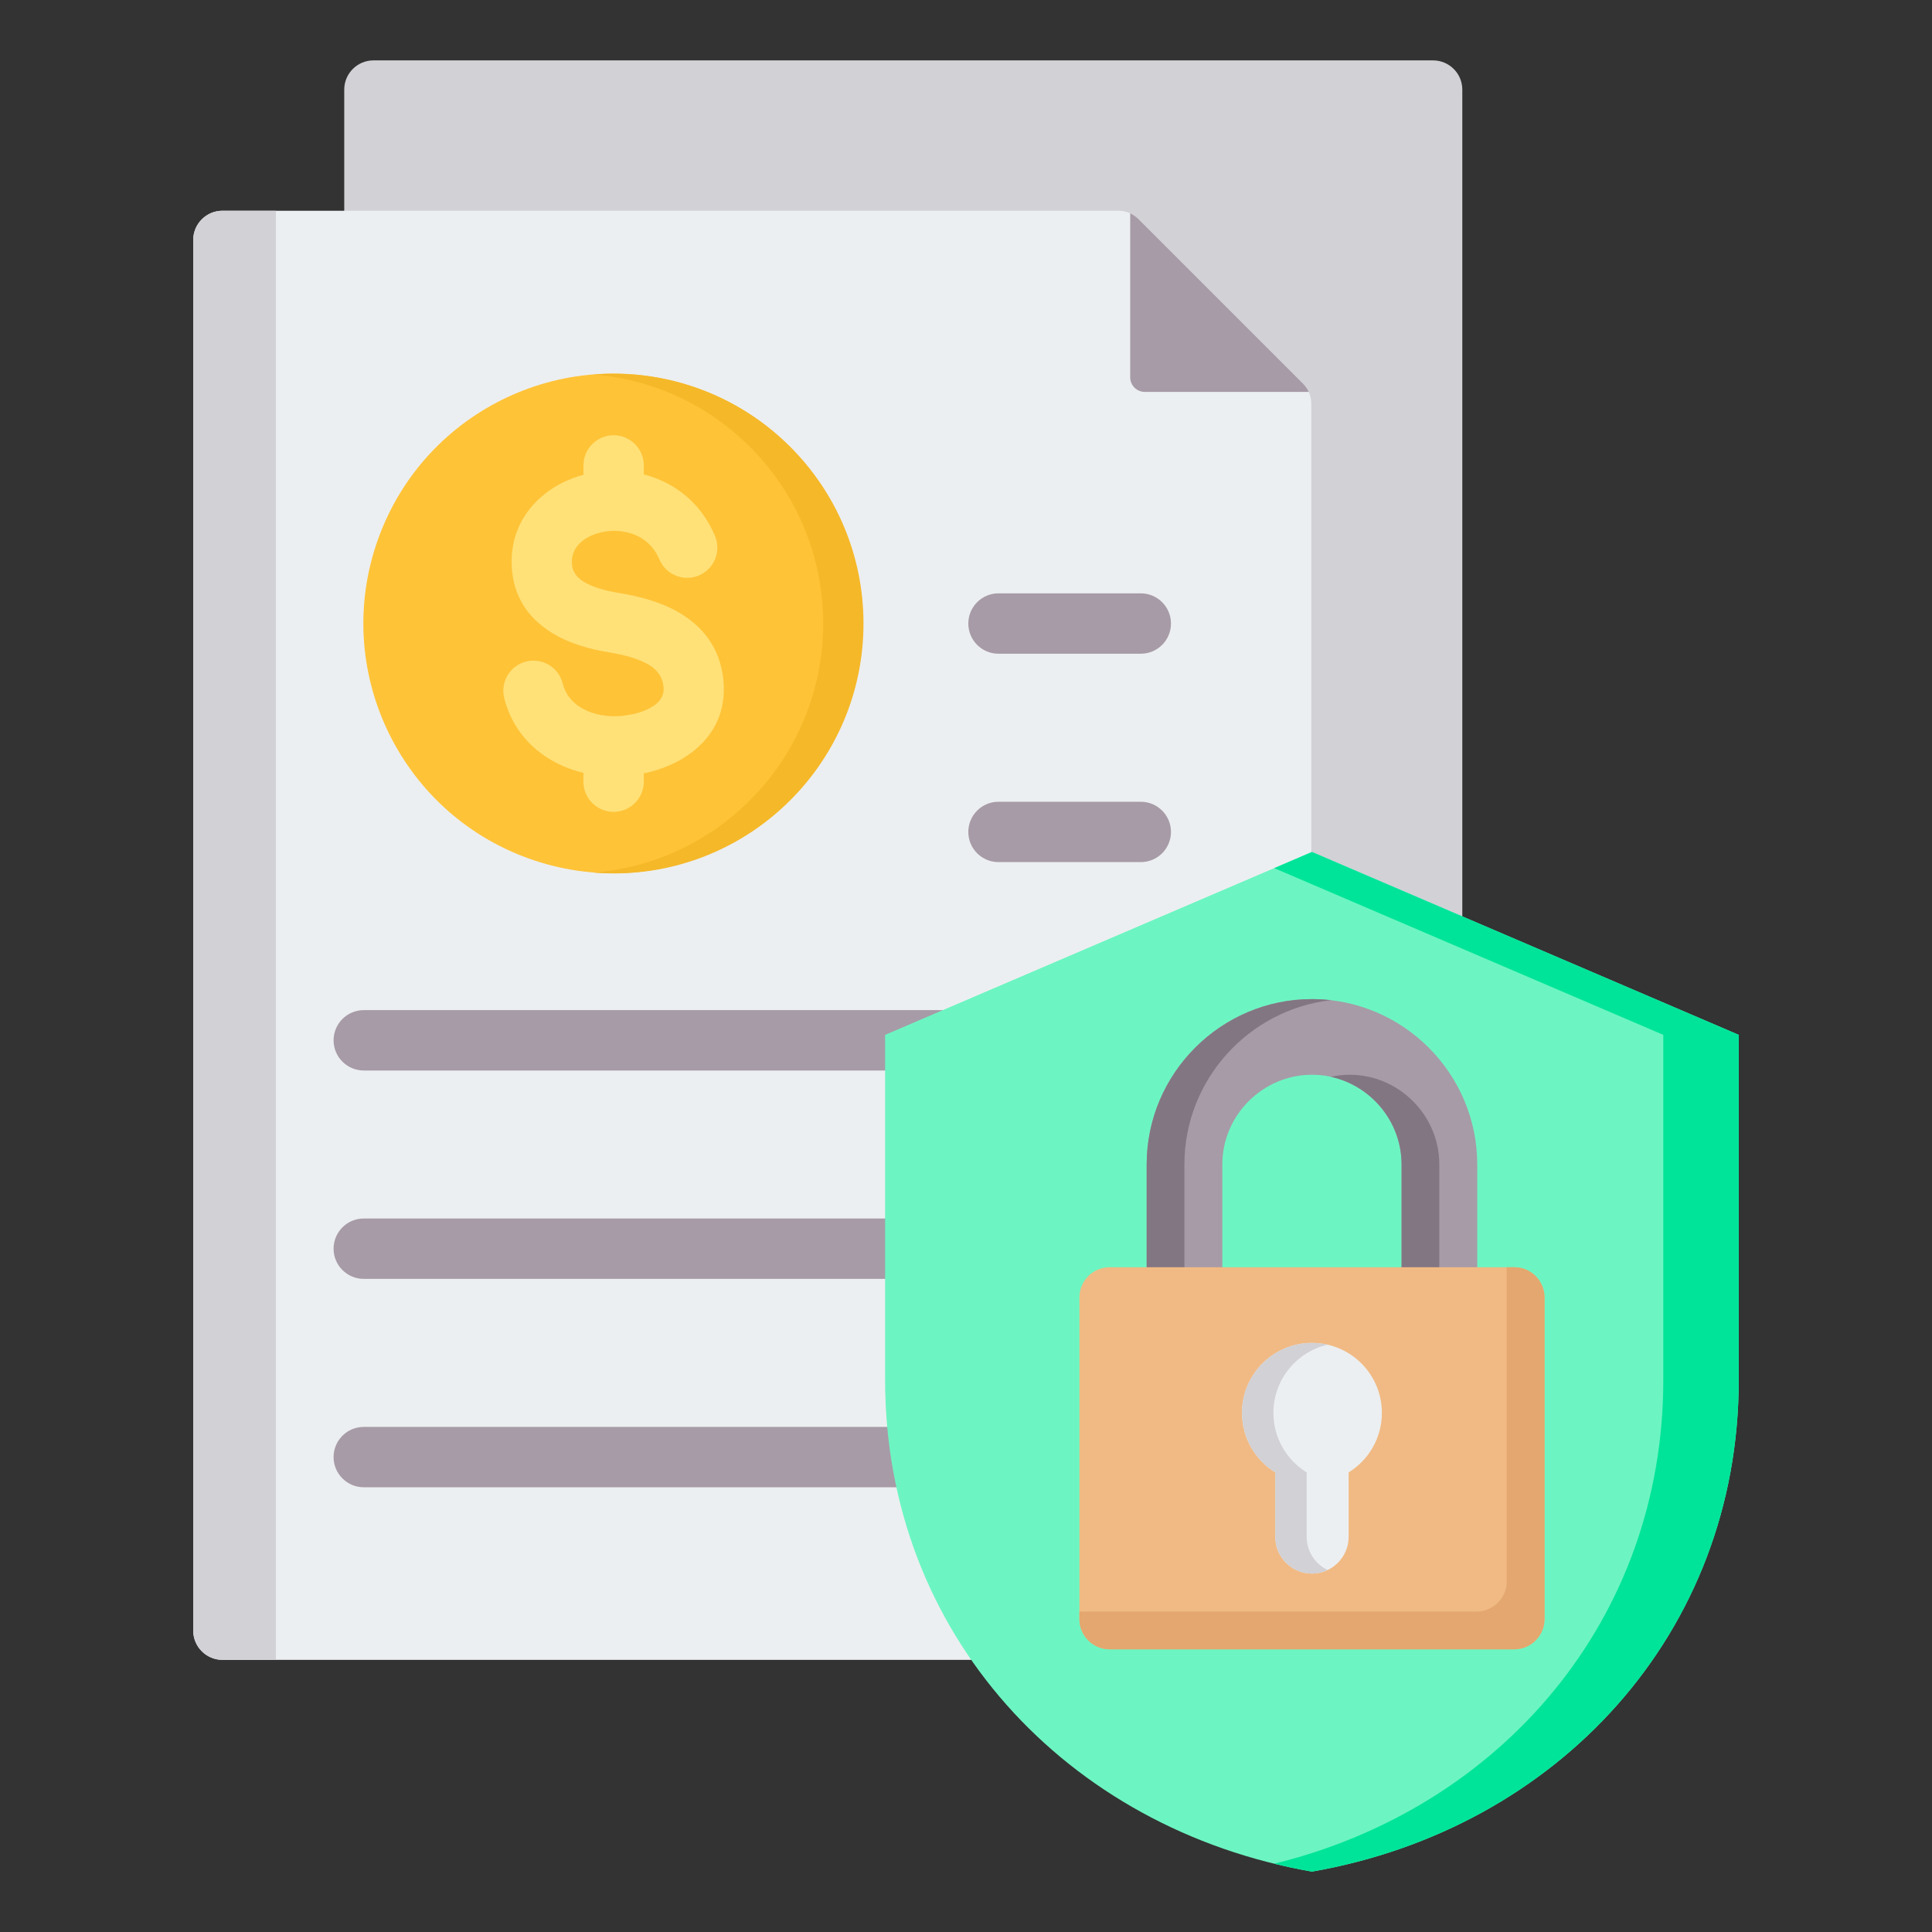 <svg width="62" height="62" viewBox="0 0 62 62" fill="none" xmlns="http://www.w3.org/2000/svg">
<rect x="0" y="0" width="62" height="62" fill="#333333" stroke="none"/>
<path fill-rule="evenodd" clip-rule="evenodd" d="M45.989 48.441H17.248C16.99 48.441 16.768 48.349 16.585 48.167L11.321 42.903C11.139 42.72 11.047 42.498 11.047 42.24V2.875C11.047 2.359 11.468 1.938 11.984 1.938H45.989C46.506 1.938 46.927 2.359 46.927 2.875V47.504C46.927 48.02 46.506 48.441 45.989 48.441Z" fill="#D1D1D6"/>
<path fill-rule="evenodd" clip-rule="evenodd" d="M7.139 6.763H35.88C36.138 6.763 36.36 6.855 36.543 7.038L41.807 12.302C41.989 12.484 42.081 12.707 42.081 12.965V52.329C42.081 52.846 41.66 53.267 41.144 53.267H7.139C6.622 53.267 6.201 52.846 6.201 52.329V7.701C6.201 7.184 6.622 6.763 7.139 6.763Z" fill="#ECEFF1"/>
<path fill-rule="evenodd" clip-rule="evenodd" d="M7.139 6.763H8.854V53.267H7.139C6.622 53.267 6.201 52.846 6.201 52.329V7.701C6.201 7.184 6.622 6.763 7.139 6.763Z" fill="#D1D1D6"/>
<path fill-rule="evenodd" clip-rule="evenodd" d="M36.269 6.845C36.368 6.89 36.46 6.955 36.543 7.038L41.807 12.302C41.891 12.385 41.955 12.477 42.001 12.577H36.737C36.479 12.577 36.269 12.366 36.269 12.108V6.845H36.269Z" fill="#A79BA7"/>
<path fill-rule="evenodd" clip-rule="evenodd" d="M11.674 47.728C11.139 47.728 10.705 47.294 10.705 46.759C10.705 46.224 11.139 45.791 11.674 45.791H36.61C37.145 45.791 37.578 46.224 37.578 46.759C37.578 47.294 37.145 47.728 36.61 47.728H11.674ZM32.042 27.666C31.508 27.666 31.074 27.233 31.074 26.698C31.074 26.163 31.508 25.729 32.042 25.729H36.609C37.144 25.729 37.578 26.163 37.578 26.698C37.578 27.233 37.144 27.666 36.609 27.666H32.042ZM32.042 20.979C31.508 20.979 31.074 20.545 31.074 20.01C31.074 19.475 31.508 19.041 32.042 19.041H36.609C37.144 19.041 37.578 19.475 37.578 20.01C37.578 20.545 37.144 20.979 36.609 20.979H32.042ZM11.674 34.354C11.139 34.354 10.705 33.92 10.705 33.385C10.705 32.85 11.139 32.416 11.674 32.416H36.61C37.145 32.416 37.578 32.85 37.578 33.385C37.578 33.92 37.145 34.354 36.61 34.354H11.674ZM11.674 41.041C11.139 41.041 10.705 40.607 10.705 40.072C10.705 39.537 11.139 39.103 11.674 39.103H36.61C37.145 39.103 37.578 39.537 37.578 40.072C37.578 40.607 37.145 41.041 36.61 41.041H11.674Z" fill="#A79BA7"/>
<path d="M27.215 22.733C28.72 18.57 26.566 13.975 22.404 12.47C18.241 10.964 13.646 13.118 12.14 17.281C10.635 21.443 12.789 26.038 16.951 27.544C21.114 29.05 25.709 26.896 27.215 22.733Z" fill="#FFC338"/>
<path fill-rule="evenodd" clip-rule="evenodd" d="M19.692 11.992C24.12 11.992 27.71 15.582 27.71 20.01C27.71 24.439 24.12 28.029 19.692 28.029C19.474 28.029 19.258 28.02 19.045 28.003C23.171 27.673 26.416 24.221 26.416 20.01C26.416 15.8 23.171 12.348 19.045 12.018C19.258 12.001 19.474 11.992 19.692 11.992Z" fill="#F5B829"/>
<path fill-rule="evenodd" clip-rule="evenodd" d="M22.945 17.2C23.152 17.693 22.92 18.261 22.427 18.468C21.933 18.675 21.366 18.443 21.159 17.949C20.959 17.473 20.58 17.198 20.163 17.093C19.889 17.023 19.604 17.019 19.339 17.072C19.086 17.123 18.855 17.225 18.675 17.371C18.468 17.539 18.337 17.781 18.352 18.079C18.364 18.339 18.503 18.52 18.697 18.647C19.003 18.846 19.438 18.959 19.854 19.028C20.508 19.135 21.224 19.316 21.829 19.681C22.547 20.114 23.088 20.768 23.21 21.774C23.22 21.848 23.225 21.94 23.228 22.049C23.25 22.977 22.828 23.668 22.193 24.15C21.75 24.486 21.207 24.705 20.66 24.82V25.084C20.66 25.619 20.226 26.053 19.691 26.053C19.156 26.053 18.722 25.619 18.722 25.084V24.801C18.29 24.698 17.879 24.525 17.517 24.284C16.878 23.858 16.388 23.23 16.18 22.398C16.053 21.88 16.37 21.356 16.888 21.229C17.407 21.101 17.93 21.418 18.058 21.936C18.138 22.258 18.331 22.503 18.584 22.672C18.913 22.891 19.339 22.996 19.773 22.985C19.842 22.984 19.932 22.976 20.042 22.963C20.412 22.918 20.777 22.804 21.028 22.613C21.193 22.488 21.303 22.316 21.298 22.094C21.298 22.083 21.294 22.053 21.288 22.001C21.251 21.693 21.07 21.484 20.83 21.338C20.476 21.125 19.996 21.009 19.543 20.935C18.908 20.831 18.217 20.639 17.645 20.266C16.961 19.82 16.47 19.158 16.422 18.17C16.374 17.194 16.794 16.411 17.457 15.872C17.819 15.578 18.255 15.362 18.723 15.236V14.937C18.723 14.402 19.156 13.968 19.691 13.968C20.226 13.968 20.66 14.402 20.66 14.937V15.223C21.618 15.474 22.487 16.108 22.945 17.2Z" fill="#FFE177"/>
<path fill-rule="evenodd" clip-rule="evenodd" d="M42.101 27.34L55.798 33.21V44.285C55.798 52.414 49.978 58.69 42.101 60.062C34.225 58.69 28.404 52.414 28.404 44.285V33.21L42.101 27.34Z" fill="#6CF5C2"/>
<path fill-rule="evenodd" clip-rule="evenodd" d="M42.102 27.34L55.799 33.21V44.285C55.799 52.414 49.978 58.69 42.102 60.062C41.692 59.991 41.288 59.906 40.891 59.808C48.145 58.031 53.377 51.992 53.377 44.285V33.21L40.891 27.859L42.102 27.34Z" fill="#00E499"/>
<path fill-rule="evenodd" clip-rule="evenodd" d="M44.978 43.12H47.406V37.366C47.406 34.448 45.02 32.062 42.102 32.062C39.184 32.062 36.798 34.448 36.798 37.366V42.531H39.226V37.366C39.226 35.789 40.525 34.49 42.102 34.49C43.68 34.49 44.978 35.789 44.978 37.366V43.12Z" fill="#A79BA7"/>
<path fill-rule="evenodd" clip-rule="evenodd" d="M44.978 43.12H46.189V37.366C46.189 35.789 44.891 34.49 43.313 34.49C43.105 34.49 42.903 34.513 42.708 34.556C43.998 34.837 44.978 35.996 44.978 37.366V43.12ZM42.708 32.097C40.072 32.4 38.009 34.653 38.009 37.366V42.531H36.798V37.366C36.798 34.448 39.184 32.062 42.102 32.062C42.307 32.062 42.509 32.074 42.708 32.097Z" fill="#837683"/>
<path fill-rule="evenodd" clip-rule="evenodd" d="M35.608 40.667H48.595C49.129 40.667 49.565 41.102 49.565 41.636V51.958C49.565 52.492 49.129 52.928 48.595 52.928H35.608C35.074 52.928 34.639 52.492 34.639 51.958V41.636C34.639 41.102 35.074 40.667 35.608 40.667Z" fill="#F1BA84"/>
<path fill-rule="evenodd" clip-rule="evenodd" d="M48.354 40.667H48.595C49.129 40.667 49.565 41.102 49.565 41.636V51.958C49.565 52.492 49.129 52.928 48.595 52.928H35.608C35.074 52.928 34.639 52.492 34.639 51.958V51.717H47.384C47.918 51.717 48.353 51.281 48.353 50.747V40.667H48.354Z" fill="#E3A76F"/>
<path fill-rule="evenodd" clip-rule="evenodd" d="M42.102 43.096C43.341 43.096 44.346 44.101 44.346 45.34C44.346 46.148 43.919 46.856 43.279 47.251V49.321C43.279 49.968 42.749 50.498 42.102 50.498C41.454 50.498 40.924 49.968 40.924 49.321V47.251C40.284 46.856 39.857 46.148 39.857 45.34C39.857 44.101 40.862 43.096 42.102 43.096Z" fill="#ECEFF1"/>
<path fill-rule="evenodd" clip-rule="evenodd" d="M42.102 43.096C42.275 43.096 42.444 43.116 42.606 43.153C41.609 43.382 40.865 44.274 40.865 45.34C40.865 46.148 41.292 46.856 41.932 47.251V49.321C41.932 49.788 42.209 50.194 42.606 50.384C42.453 50.457 42.282 50.498 42.102 50.498C41.454 50.498 40.924 49.968 40.924 49.321V47.251C40.284 46.856 39.857 46.148 39.857 45.34C39.858 44.101 40.862 43.096 42.102 43.096Z" fill="#D1D1D6"/>
</svg>
